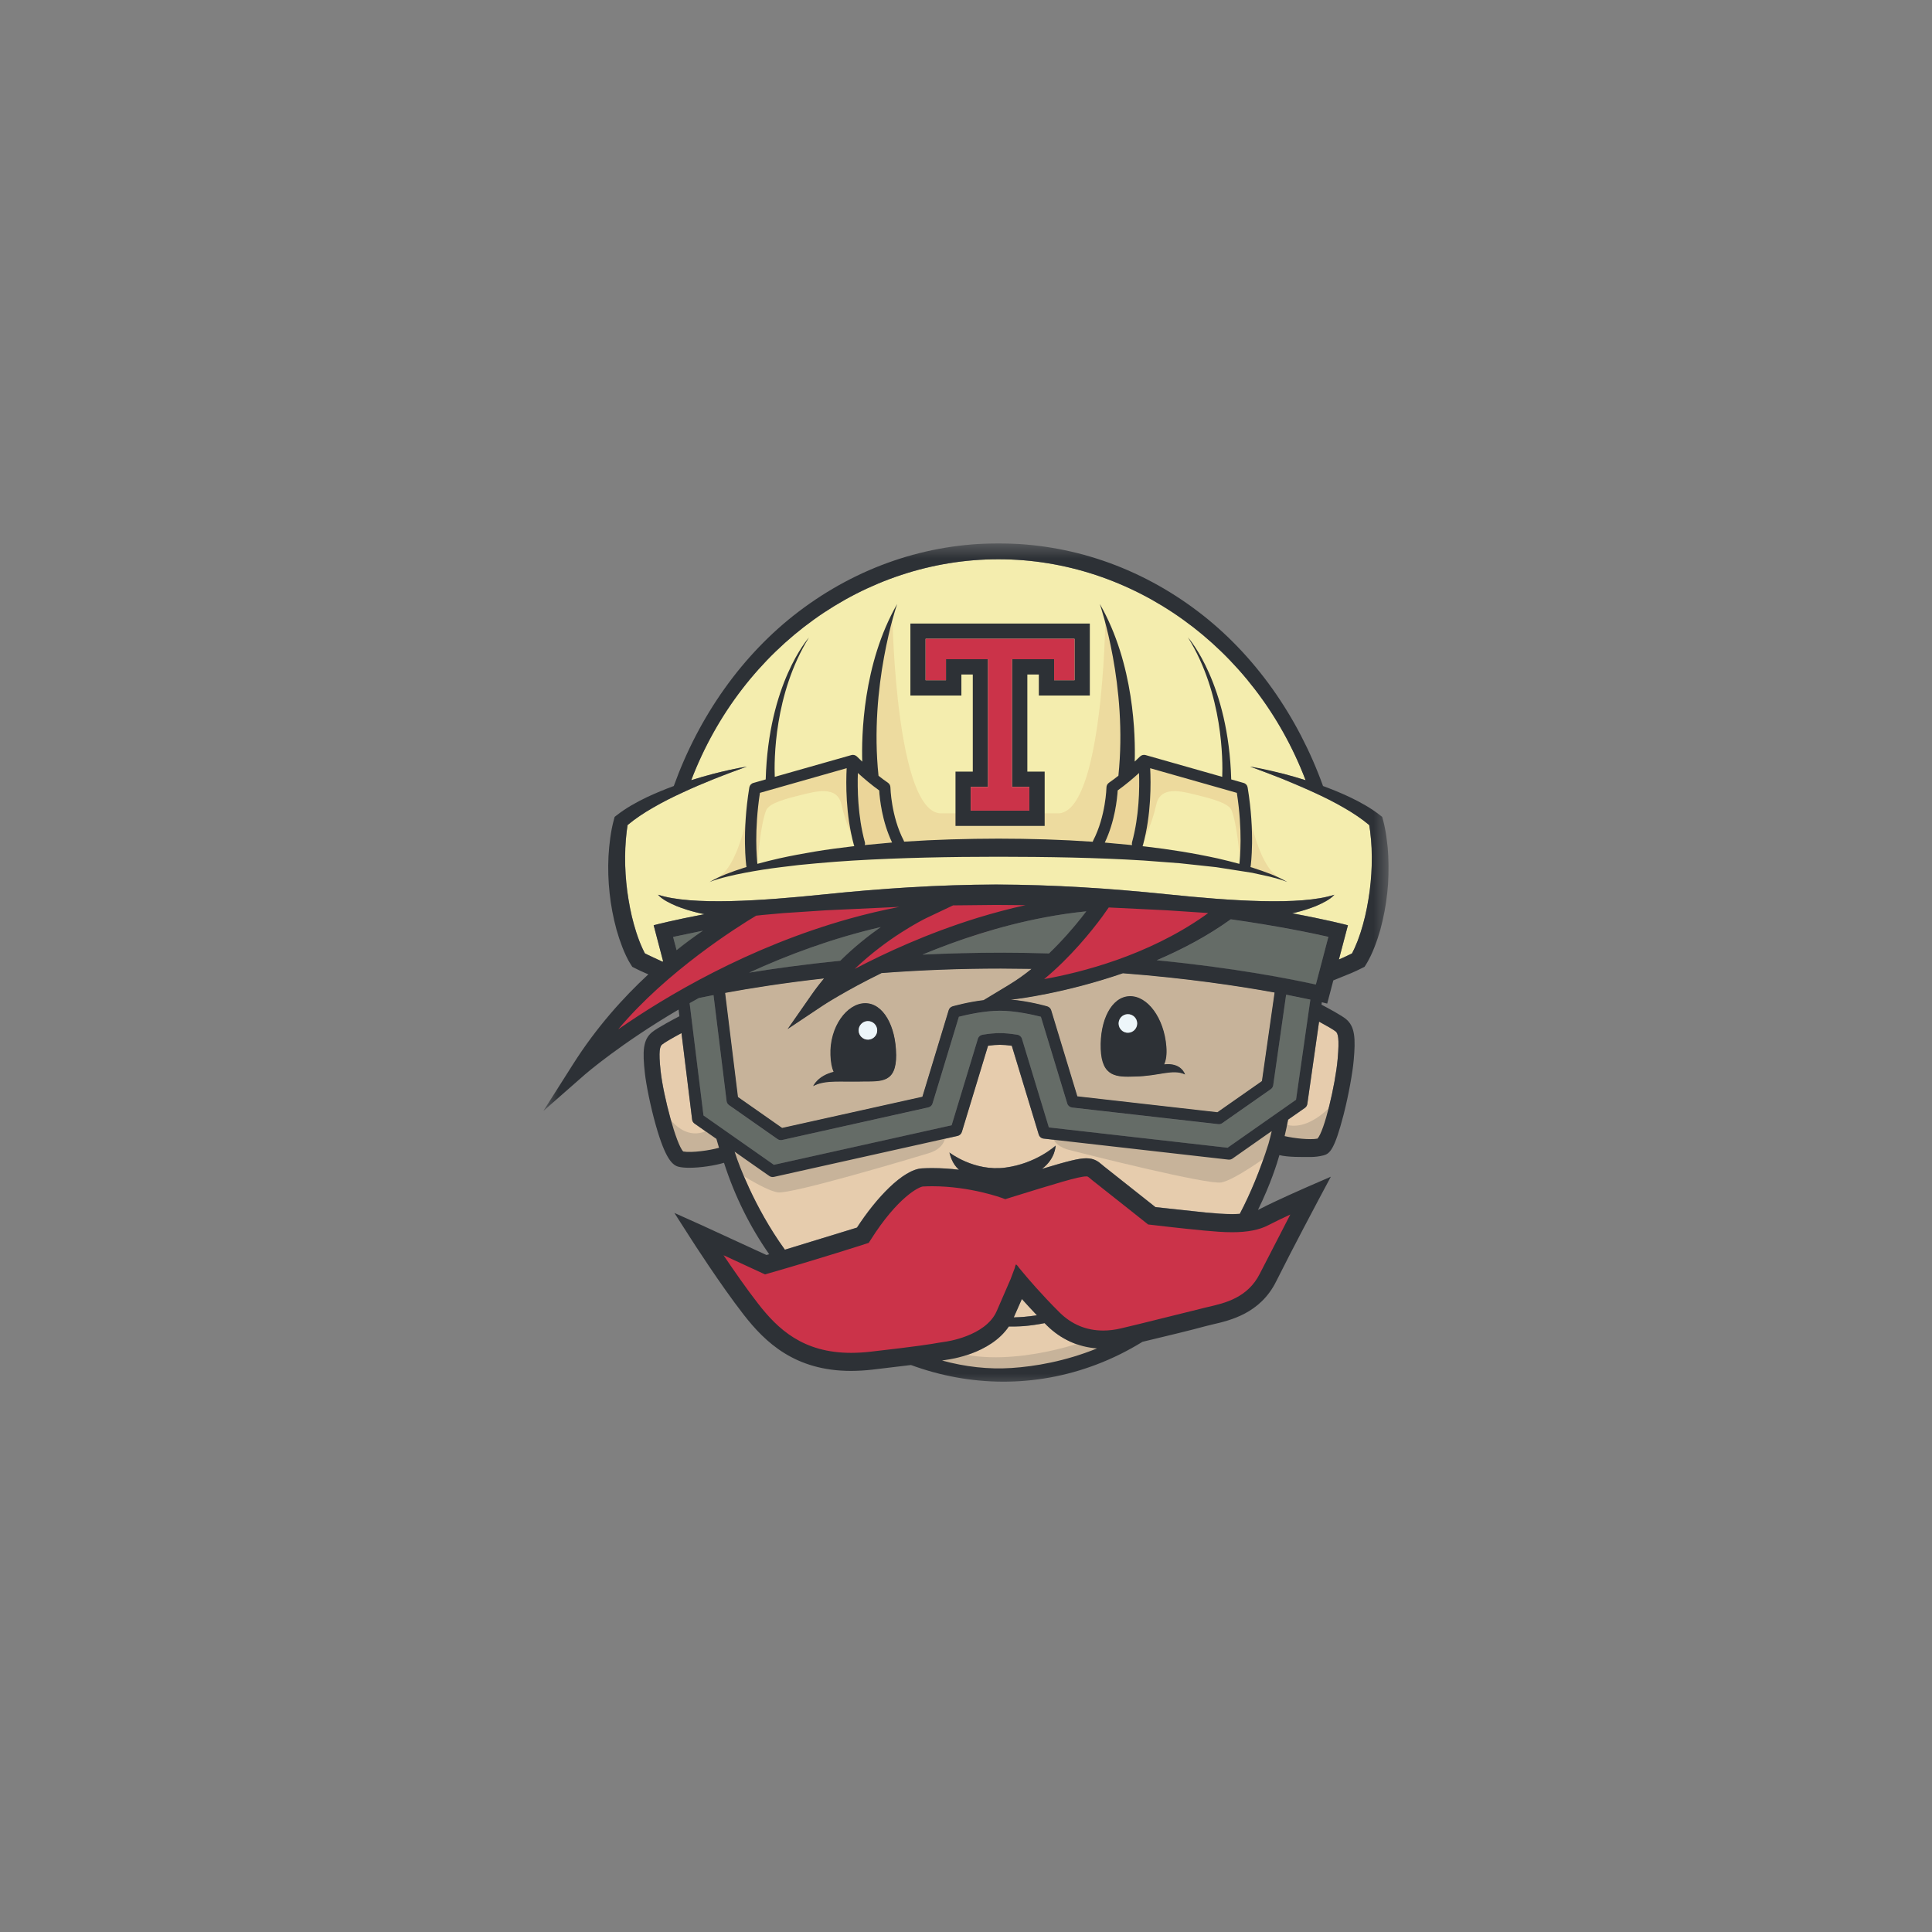 <?xml version="1.0" encoding="utf-8"?>
<svg xmlns="http://www.w3.org/2000/svg" width="64" height="64" viewBox="0 0 64 64" fill="none">
<rect x="0" y="0" width="64" height="64" fill="#808080" stroke="none"/>
<g clip-path="url(#clip0_130_429)">
<mask id="mask0_130_429" style="mask-type:luminance" maskUnits="userSpaceOnUse" x="18" y="18" width="28" height="28">
<path d="M46 18H18V46H46V18Z" fill="white"/>
</mask>
<g mask="url(#mask0_130_429)">
<path d="M24.689 30.12C24.689 30.12 20.332 33.186 20.162 34.354L20.489 34.287C20.489 34.287 25.706 30.829 29.841 30.409L29.935 29.884L24.689 30.121L24.689 30.12ZM31.528 29.682L28.098 32.115L28.284 32.264C28.424 32.151 34.379 30.333 34.379 30.333L35.635 29.545C34.792 29.65 31.53 29.682 31.53 29.682H31.528ZM34.51 32.626C36.947 32.626 40.6 30.239 40.6 30.239L39.419 30.014C39.361 30.073 37.515 29.95 37.515 29.95L36.639 29.706L34.546 32.092L34.375 32.505C34.526 32.444 34.51 32.626 34.51 32.626ZM42.462 40.236L41.709 40.448L38.231 40.373L36.055 38.681L33.425 39.339L30.384 39.076L28.681 40.937L25.485 41.892L23.889 41.397L23.809 41.328L24.525 43.082C24.525 43.082 26.147 44.821 27.053 45.026C27.959 45.23 29.596 45.011 30.824 44.821C32.052 44.631 33.031 44.191 33.426 43.477C33.82 42.762 33.879 42.556 33.879 42.556C33.879 42.556 35.048 44.207 36.057 44.397C37.065 44.587 40.061 43.564 40.061 43.564C40.061 43.564 41.888 43.067 42.21 42.439C42.531 41.81 43.379 39.751 43.379 39.751L42.462 40.238V40.236ZM24.224 41.665L24.173 41.642L23.891 41.399L24.224 41.665Z" fill="#CB3349"/>
<path d="M45.416 27.812L45.388 27.53L45.358 27.331C45.107 27.12 44.822 26.932 44.525 26.761C44.203 26.573 43.866 26.405 43.523 26.248L42.478 25.799L41.946 25.593L41.41 25.393L42.532 25.637L43.251 25.844C41.556 21.412 37.501 18.526 33.075 18.526C28.649 18.526 24.594 21.412 22.899 25.844C23.137 25.769 23.377 25.7 23.618 25.637C23.99 25.541 24.363 25.456 24.741 25.393L24.203 25.593L23.67 25.799C23.317 25.942 22.968 26.087 22.625 26.248C22.282 26.405 21.945 26.573 21.624 26.761C21.327 26.932 21.042 27.12 20.79 27.331C20.779 27.395 20.769 27.464 20.762 27.53C20.75 27.624 20.74 27.718 20.734 27.812C20.717 28.001 20.71 28.19 20.709 28.38C20.705 28.76 20.731 29.14 20.779 29.514C20.831 29.891 20.9 30.265 21.002 30.627C21.053 30.808 21.11 30.987 21.176 31.16C21.209 31.247 21.245 31.332 21.283 31.414C21.301 31.455 21.321 31.495 21.34 31.535L21.365 31.581L21.45 31.623L21.618 31.704L21.95 31.858C21.956 31.853 21.961 31.848 21.967 31.842L21.654 30.65C21.72 30.632 22.314 30.479 23.338 30.284C23.255 30.268 23.172 30.25 23.09 30.23C22.857 30.172 22.627 30.102 22.404 30.012C22.292 29.965 22.185 29.914 22.081 29.855C21.977 29.796 21.875 29.728 21.796 29.639C22.921 30.006 25.245 29.839 27.312 29.626C29.202 29.431 31.096 29.305 33 29.301C34.904 29.305 36.799 29.431 38.688 29.626C40.755 29.84 43.08 30.006 44.205 29.639C44.126 29.728 44.024 29.796 43.92 29.855C43.815 29.913 43.707 29.966 43.597 30.012C43.374 30.102 43.144 30.172 42.911 30.23C42.876 30.239 42.842 30.246 42.807 30.254C43.93 30.462 44.584 30.631 44.653 30.65L44.354 31.784L44.536 31.703L44.704 31.623L44.789 31.581L44.812 31.535C44.833 31.495 44.853 31.455 44.871 31.414C44.909 31.332 44.945 31.246 44.978 31.16C45.044 30.987 45.102 30.808 45.152 30.627C45.254 30.265 45.323 29.89 45.375 29.514C45.423 29.138 45.449 28.758 45.445 28.38C45.444 28.19 45.437 28.002 45.42 27.811L45.416 27.812Z" fill="#F4EDAE"/>
<path d="M34.35 43.572L33.904 43.625L33.616 43.639L33.582 43.64L33.85 43.032L34.35 43.572ZM34.674 43.903C35.136 44.361 35.71 44.623 36.34 44.67C35.281 45.1 34.282 45.266 33.513 45.318C32.746 45.369 31.968 45.279 31.206 45.07C31.262 45.06 31.318 45.051 31.374 45.044C31.436 45.036 32.802 44.858 33.418 43.942H33.476H33.627C33.729 43.942 33.822 43.934 33.92 43.93C34.15 43.91 34.378 43.877 34.603 43.831L34.674 43.901V43.903Z" fill="#E6CCAD"/>
<path d="M35.985 30.19L35.838 30.378C35.568 30.72 35.192 31.158 34.747 31.586L33.151 31.561C32.246 31.561 31.379 31.585 30.555 31.625C31.718 31.142 33.117 30.67 34.63 30.387C35.072 30.303 35.526 30.236 35.984 30.19H35.985ZM29.175 30.711C28.76 31.003 28.291 31.375 27.836 31.827C26.671 31.943 25.655 32.085 24.816 32.219C26.105 31.626 27.576 31.081 29.175 30.71V30.711ZM43.407 33.116L42.934 36.431L40.664 38.021L34.744 37.348L33.853 34.413C33.832 34.343 33.772 34.29 33.698 34.278C33.479 34.242 33.285 34.224 33.123 34.224C32.961 34.224 32.767 34.242 32.547 34.278C32.474 34.29 32.414 34.342 32.392 34.413L31.524 37.276L25.637 38.586L23.303 36.952L22.844 33.232L23.148 33.064L23.635 32.965L24.068 36.475C24.072 36.502 24.081 36.529 24.095 36.552C24.109 36.575 24.128 36.595 24.15 36.611L25.755 37.735C25.788 37.758 25.827 37.77 25.866 37.77C25.88 37.77 25.894 37.768 25.909 37.765L30.749 36.688C30.765 36.684 30.782 36.679 30.797 36.671C30.82 36.659 30.84 36.642 30.856 36.623C30.873 36.603 30.885 36.58 30.892 36.555L31.764 33.685C31.998 33.625 32.596 33.485 33.123 33.485C33.648 33.485 34.247 33.625 34.481 33.685L35.352 36.555C35.375 36.63 35.44 36.683 35.517 36.692L40.357 37.242C40.404 37.247 40.451 37.235 40.49 37.208L42.096 36.084C42.117 36.069 42.135 36.049 42.149 36.026C42.163 36.003 42.172 35.978 42.176 35.952L42.605 32.953L43.407 33.117L43.407 33.116ZM44.005 31.037L43.589 32.619C42.736 32.431 40.865 32.062 38.317 31.814C39.149 31.459 39.997 31.014 40.771 30.456C42.287 30.671 43.4 30.9 44.005 31.037Z" fill="#656C67"/>
<path d="M26.938 35.982C27.268 35.803 27.64 35.83 28.226 35.831L28.422 35.83L28.598 35.827C29.199 35.821 29.7 35.878 29.691 34.934C29.682 33.989 29.262 33.226 28.661 33.232C28.059 33.237 27.477 34.011 27.514 34.955C27.523 35.2 27.559 35.378 27.617 35.506C27.093 35.637 26.949 35.961 26.94 35.982L26.938 35.982ZM34.17 32.097C33.937 32.286 33.691 32.461 33.435 32.616L32.581 33.132C32.046 33.197 31.581 33.329 31.555 33.337C31.539 33.341 31.524 33.348 31.511 33.356C31.469 33.38 31.438 33.42 31.422 33.468L30.553 36.332L25.907 37.365L24.444 36.34L24.018 32.892C24.849 32.738 25.96 32.562 27.294 32.413C27.151 32.584 27.012 32.764 26.88 32.953L26.086 34.094L27.243 33.322C27.26 33.31 27.997 32.825 29.203 32.236C30.404 32.146 31.73 32.087 33.149 32.087L34.168 32.097L34.17 32.097Z" fill="#E5CAA3"/>
<path d="M39.257 35.594C39.251 35.572 39.124 35.192 38.565 35.259C38.629 35.118 38.658 34.929 38.638 34.671C38.564 33.729 38.016 32.98 37.415 33.001C36.814 33.022 36.429 33.803 36.462 34.748C36.495 35.691 37 35.685 37.6 35.664C38.408 35.649 38.852 35.4 39.257 35.596V35.594ZM42.222 32.881L41.803 35.813L40.328 36.846L35.688 36.319L34.822 33.468C34.813 33.437 34.796 33.409 34.773 33.386C34.749 33.363 34.721 33.346 34.69 33.337C34.661 33.329 34.087 33.165 33.477 33.112L33.589 33.105C33.685 33.098 35.285 32.902 37.196 32.243C39.312 32.405 41.041 32.665 42.222 32.881Z" fill="#E5CAA3"/>
<path d="M26.938 35.982C27.268 35.803 27.64 35.83 28.226 35.831L28.422 35.83L28.598 35.827C29.199 35.821 29.7 35.878 29.691 34.934C29.682 33.989 29.262 33.226 28.661 33.232C28.059 33.237 27.477 34.011 27.514 34.955C27.523 35.2 27.559 35.378 27.617 35.506C27.093 35.637 26.949 35.961 26.94 35.982L26.938 35.982ZM34.17 32.097C33.937 32.286 33.691 32.461 33.435 32.616L32.581 33.132C32.046 33.197 31.581 33.329 31.555 33.337C31.539 33.341 31.524 33.348 31.511 33.356C31.469 33.38 31.438 33.42 31.422 33.468L30.553 36.332L25.907 37.365L24.444 36.34L24.018 32.892C24.849 32.738 25.96 32.562 27.294 32.413C27.151 32.584 27.012 32.764 26.88 32.953L26.086 34.094L27.243 33.322C27.26 33.31 27.997 32.825 29.203 32.236C30.404 32.146 31.73 32.087 33.149 32.087L34.168 32.097L34.17 32.097Z" fill="#C7B39A"/>
<path d="M39.257 35.594C39.251 35.572 39.124 35.192 38.565 35.259C38.629 35.118 38.658 34.929 38.638 34.671C38.564 33.729 38.016 32.98 37.415 33.001C36.814 33.022 36.429 33.803 36.462 34.748C36.495 35.691 37 35.685 37.6 35.664C38.408 35.649 38.852 35.4 39.257 35.596V35.594ZM42.222 32.881L41.803 35.813L40.328 36.846L35.688 36.319L34.822 33.468C34.813 33.437 34.796 33.409 34.773 33.386C34.749 33.363 34.721 33.346 34.69 33.337C34.661 33.329 34.087 33.165 33.477 33.112L33.589 33.105C33.685 33.098 35.285 32.902 37.196 32.243C39.312 32.405 41.041 32.665 42.222 32.881Z" fill="#C7B39A"/>
<path d="M44.247 34.17C44.319 34.229 44.373 34.381 44.311 35.088C44.233 35.955 43.869 37.475 43.643 37.72C43.395 37.768 42.873 37.711 42.554 37.637C42.609 37.419 42.625 37.314 42.67 37.091L43.226 36.702C43.248 36.687 43.266 36.667 43.28 36.644C43.294 36.621 43.303 36.596 43.307 36.57L43.696 33.845C43.932 33.972 44.175 34.111 44.247 34.17ZM23.731 37.727L23.819 38.021C23.519 38.109 22.909 38.193 22.634 38.145C22.405 37.915 21.978 36.33 21.885 35.488C21.809 34.806 21.863 34.659 21.932 34.601C22.012 34.534 22.314 34.362 22.575 34.222L22.928 37.085C22.934 37.14 22.964 37.189 23.01 37.221L23.731 37.727ZM34.987 37.767L34.966 37.95C34.966 37.95 34.325 38.544 33.292 38.678C32.26 38.811 31.449 38.176 31.449 38.176C31.483 38.286 31.531 38.535 31.765 38.748C31.489 38.715 31.192 38.693 30.881 38.693C30.769 38.693 30.657 38.696 30.545 38.702C29.909 38.735 29.015 39.696 28.387 40.664L25.998 41.397C24.957 39.955 24.445 38.479 24.392 38.326L24.393 38.325L24.331 38.148L24.599 38.335L25.261 38.798L25.482 38.952C25.515 38.975 25.554 38.987 25.593 38.987C25.608 38.987 25.622 38.986 25.636 38.983L31.717 37.629C31.785 37.614 31.84 37.563 31.86 37.496L32.728 34.64C32.877 34.62 33.009 34.61 33.122 34.61C33.234 34.61 33.366 34.62 33.516 34.64L34.408 37.58C34.431 37.654 34.495 37.709 34.572 37.717L34.988 37.764L34.987 37.767ZM41.93 37.609L42.126 37.471L42.022 37.877C41.749 38.752 41.427 39.525 41.069 40.209C40.985 40.214 40.901 40.217 40.817 40.217C40.541 40.217 40.259 40.194 39.947 40.165L38.274 39.986L36.575 38.64L36.504 38.581C36.387 38.482 36.252 38.369 35.984 38.369C35.739 38.369 35.381 38.458 34.514 38.72C34.963 38.384 34.966 37.95 34.966 37.95L34.987 37.767L40.692 38.416C40.739 38.421 40.787 38.409 40.826 38.382L41.928 37.609L41.93 37.609Z" fill="#E6CCAD"/>
<path d="M37.731 25.607C37.748 26.115 37.736 27.034 37.499 27.895C37.49 27.929 37.491 27.963 37.499 27.994L36.597 27.91C36.935 27.203 37.008 26.449 37.024 26.184C37.283 25.999 37.542 25.778 37.731 25.606L37.731 25.607ZM29.124 26.185C29.14 26.45 29.213 27.202 29.55 27.909L28.649 27.992C28.657 27.962 28.658 27.929 28.649 27.895C28.413 27.036 28.401 26.115 28.417 25.607C28.607 25.779 28.865 25.999 29.124 26.185Z" fill="#EBD599"/>
<path d="M39.257 35.595C38.851 35.399 38.408 35.647 37.601 35.662C37 35.683 36.495 35.69 36.462 34.746C36.429 33.802 36.814 33.021 37.415 32.999C38.016 32.978 38.564 33.727 38.638 34.67C38.658 34.929 38.63 35.119 38.565 35.258C39.125 35.191 39.251 35.571 39.257 35.593V35.595ZM37.368 34.212C37.538 34.208 37.673 34.068 37.67 33.899C37.667 33.73 37.527 33.594 37.357 33.597C37.317 33.598 37.277 33.607 37.24 33.623C37.203 33.639 37.17 33.662 37.142 33.691C37.114 33.72 37.092 33.755 37.077 33.792C37.062 33.83 37.055 33.87 37.056 33.91C37.059 34.079 37.199 34.215 37.368 34.212Z" fill="#2D3136"/>
<path d="M37.368 34.211C37.538 34.207 37.673 34.067 37.67 33.898C37.667 33.728 37.527 33.593 37.357 33.596C37.188 33.599 37.053 33.739 37.056 33.909C37.059 34.079 37.199 34.214 37.368 34.211Z" fill="#EDF6FA"/>
<path d="M29.688 34.933C29.696 35.878 29.196 35.821 28.595 35.827L28.419 35.83C28.354 35.831 28.289 35.832 28.224 35.83C27.64 35.83 27.267 35.803 26.936 35.981C26.944 35.961 27.09 35.637 27.613 35.505C27.555 35.378 27.519 35.2 27.509 34.954C27.473 34.011 28.055 33.236 28.657 33.231C29.258 33.227 29.677 33.989 29.686 34.933H29.688ZM28.759 34.439C28.928 34.435 29.062 34.293 29.058 34.124C29.053 33.954 28.912 33.82 28.742 33.825C28.572 33.829 28.438 33.971 28.443 34.14C28.447 34.31 28.589 34.444 28.759 34.439Z" fill="#2D3136"/>
<path d="M28.759 34.44C28.929 34.435 29.063 34.294 29.058 34.125C29.054 33.955 28.913 33.821 28.743 33.825C28.574 33.83 28.44 33.971 28.444 34.14C28.448 34.31 28.59 34.444 28.759 34.44Z" fill="#EDF6FA"/>
<path opacity="0.8" d="M25.098 28.521C25.098 28.521 25.192 27.305 25.382 26.838C25.481 26.598 26.082 26.446 26.541 26.334C27 26.222 27.732 26.006 27.874 26.651C28.017 27.296 28.246 27.766 28.399 27.974L28.202 25.318L25.042 26.084L24.834 28.434L24.933 28.62L25.097 28.521M41.08 28.521C41.08 28.521 40.986 27.305 40.796 26.838C40.697 26.598 40.096 26.446 39.637 26.334C39.178 26.222 38.447 26.006 38.303 26.651C38.16 27.296 37.932 27.766 37.779 27.974L37.976 25.318L41.134 26.083L41.342 28.433L41.244 28.619L41.08 28.52" fill="#EBD599"/>
<path opacity="0.75" d="M36.615 20.573C36.615 20.573 36.531 26.943 35.044 26.943H31.176C29.688 26.943 29.568 20.577 29.568 20.577L28.836 22.737L28.848 25.703L29.367 26.115L29.603 27.389L29.933 28.132L36.3 28.143L36.595 27.611L36.843 26.715L36.878 26.149L37.581 24.142L36.614 20.572L36.615 20.573ZM41.3 26.511C41.3 26.511 41.606 28.708 42.416 29.104L41.282 28.762L41.3 26.511ZM24.847 26.511C24.847 26.511 24.541 28.708 23.73 29.104L24.865 28.762L24.847 26.511Z" fill="#EBD599"/>
<path d="M41.518 28.752C41.904 28.878 42.292 29.012 42.643 29.217C42.455 29.143 42.261 29.09 42.065 29.041L41.477 28.912L40.288 28.726L39.091 28.597L37.891 28.506C36.289 28.407 34.682 28.383 33.075 28.381C31.467 28.382 29.86 28.412 28.259 28.507C27.858 28.53 27.459 28.563 27.059 28.598C26.659 28.631 26.26 28.674 25.863 28.727C25.464 28.775 25.068 28.838 24.673 28.913C24.475 28.95 24.279 28.992 24.084 29.041C23.888 29.089 23.694 29.143 23.506 29.217C23.856 29.012 24.245 28.877 24.632 28.751C24.664 28.741 24.697 28.731 24.73 28.721C24.728 28.713 24.726 28.705 24.724 28.696C24.718 28.652 24.575 27.596 24.822 26.086C24.834 26.014 24.886 25.955 24.957 25.936L25.365 25.819C25.454 22.652 26.759 21.162 26.799 21.116C25.634 22.992 25.644 25.216 25.665 25.734L28.203 25.013C28.205 25.012 28.206 25.012 28.208 25.012C28.219 25.009 28.229 25.008 28.24 25.007C28.243 25.007 28.247 25.006 28.25 25.006C28.265 25.006 28.279 25.007 28.292 25.01C28.294 25.01 28.296 25.011 28.299 25.012C28.31 25.014 28.32 25.018 28.331 25.023C28.335 25.025 28.338 25.027 28.343 25.03C28.352 25.034 28.36 25.04 28.368 25.045C28.37 25.047 28.372 25.048 28.375 25.05C28.376 25.051 28.378 25.053 28.379 25.055C28.381 25.057 28.384 25.058 28.387 25.061C28.445 25.118 28.504 25.174 28.563 25.23C28.538 24.394 28.578 21.995 29.72 20.008C29.696 20.078 28.79 22.728 29.102 25.698C29.203 25.779 29.307 25.857 29.414 25.929C29.439 25.946 29.459 25.969 29.474 25.996C29.488 26.022 29.495 26.052 29.496 26.082C29.497 26.092 29.518 27.038 29.937 27.844C29.943 27.856 29.947 27.869 29.951 27.881C30.991 27.811 32.034 27.783 33.075 27.781C34.116 27.782 35.158 27.812 36.198 27.884C36.201 27.87 36.206 27.856 36.213 27.844C36.631 27.038 36.653 26.091 36.653 26.082C36.654 26.021 36.685 25.964 36.737 25.928C36.844 25.855 36.947 25.777 37.048 25.697C37.361 22.726 36.455 20.076 36.432 20.006C37.574 21.994 37.614 24.393 37.589 25.228L37.765 25.06C37.768 25.058 37.771 25.057 37.773 25.054C37.774 25.053 37.775 25.051 37.777 25.05C37.779 25.048 37.782 25.047 37.784 25.045C37.793 25.039 37.801 25.034 37.809 25.029C37.813 25.027 37.817 25.025 37.82 25.023C37.831 25.018 37.842 25.014 37.853 25.011C37.856 25.011 37.858 25.01 37.86 25.01C37.874 25.007 37.888 25.006 37.902 25.006C37.906 25.006 37.909 25.007 37.912 25.007C37.922 25.008 37.933 25.009 37.944 25.012C37.946 25.012 37.948 25.012 37.95 25.013L40.488 25.734C40.508 25.216 40.519 22.99 39.353 21.116C39.395 21.162 40.697 22.652 40.786 25.819L41.196 25.936C41.23 25.945 41.261 25.965 41.285 25.991C41.309 26.018 41.324 26.051 41.33 26.086C41.579 27.596 41.436 28.652 41.429 28.696C41.428 28.705 41.426 28.713 41.423 28.722L41.523 28.752H41.518ZM41.056 28.616C41.076 28.447 41.169 27.524 40.972 26.264L38.101 25.448C38.127 25.934 38.138 26.989 37.862 27.996C37.858 28.008 37.854 28.02 37.848 28.032C37.876 28.035 37.905 28.037 37.933 28.041C38.741 28.133 39.543 28.263 40.341 28.437C40.581 28.493 40.82 28.552 41.058 28.617L41.056 28.616ZM37.501 27.895C37.737 27.034 37.75 26.114 37.732 25.607C37.543 25.779 37.285 25.999 37.025 26.184C37.009 26.45 36.936 27.203 36.598 27.911L37.5 27.995C37.492 27.963 37.492 27.929 37.5 27.897L37.501 27.895ZM29.551 27.909C29.214 27.202 29.14 26.45 29.125 26.185C28.865 26 28.607 25.779 28.418 25.607C28.401 26.115 28.413 27.036 28.649 27.895C28.659 27.929 28.657 27.962 28.649 27.993L29.551 27.909ZM28.301 28.03C28.295 28.019 28.291 28.007 28.287 27.995C28.01 26.989 28.021 25.934 28.047 25.447L25.174 26.264C24.981 27.521 25.071 28.446 25.09 28.616C25.329 28.551 25.566 28.491 25.809 28.436C26.206 28.348 26.606 28.274 27.006 28.207C27.408 28.14 27.811 28.088 28.214 28.04C28.243 28.036 28.271 28.034 28.299 28.03L28.301 28.03ZM36.102 20.656V23.04H34.413V22.343H34.032V25.561H34.606V27.36H31.652V25.561H32.225V22.343H31.847V23.04H30.158V20.656H36.104L36.102 20.656ZM35.595 22.533V21.161H30.662V22.533H31.336V21.837H32.731V26.069H32.157V26.853H34.098V26.069H33.524V21.837H34.919V22.533H35.593L35.595 22.533Z" fill="#2D3136"/>
<path d="M30.662 22.533V21.161H35.593V22.533H34.919V21.837H33.524V26.068H34.098V26.853H32.157V26.068H32.731V21.837H31.337V22.533L30.662 22.533Z" fill="#CB3349"/>
<path d="M22.297 31.037L23.284 30.831L22.413 31.475L22.297 31.037Z" fill="#656C67"/>
<path d="M31.314 37.569C31.314 37.569 31.383 38.012 30.763 38.202C30.143 38.392 26.215 39.562 25.767 39.499C25.319 39.435 24.183 38.676 24.183 38.676L23.907 37.696L25.589 38.745L31.314 37.569ZM34.833 37.483C34.833 37.483 34.783 37.929 35.411 38.092C36.039 38.255 40.013 39.253 40.458 39.17C40.902 39.087 42.005 38.28 42.005 38.28L42.238 37.288L40.692 38.21L34.833 37.483Z" fill="#C7B39A"/>
<path d="M21.977 36.754C21.977 36.754 22.522 37.842 23.401 37.465L24.029 37.696L23.966 38.158L22.647 38.325L22.292 38.116L21.977 36.755V36.754ZM44.257 36.455C44.257 36.455 43.367 37.591 42.488 37.215L42.206 37.397L42.268 37.859L43.587 38.026L43.943 37.817L44.257 36.457V36.455ZM30.499 45.007C30.499 45.007 33.723 46.63 37.374 44.42L36.202 44.34C36.202 44.34 33.644 45.353 31.618 44.793L30.499 45.007Z" fill="#C7B39A"/>
<path d="M33.768 42.011L33.991 42.277C33.996 42.284 34.492 42.874 35.098 43.475C35.501 43.874 35.988 44.076 36.546 44.076C36.736 44.076 36.936 44.052 37.139 44.003L37.739 43.859L39.76 43.358C39.842 43.335 39.933 43.314 40.029 43.292C40.58 43.165 41.336 42.989 41.736 42.187L42.743 40.233C42.483 40.353 42.209 40.485 42.015 40.586C41.716 40.743 41.324 40.819 40.817 40.819C40.516 40.819 40.22 40.794 39.892 40.764C39.238 40.704 38.13 40.574 38.119 40.572L38.034 40.563L37.967 40.51C37.957 40.502 36.986 39.729 36.202 39.112L36.115 39.04C36.031 38.97 36.031 38.97 35.983 38.97C35.732 38.97 35.001 39.197 33.399 39.693L33.3 39.725L33.204 39.688C33.193 39.685 32.142 39.296 30.883 39.296C30.78 39.296 30.678 39.299 30.577 39.304C30.451 39.31 29.742 39.647 28.837 41.079L28.778 41.171L28.675 41.205C28.66 41.21 27.101 41.713 25.449 42.185L25.342 42.216L25.24 42.169C25.229 42.164 24.583 41.864 23.968 41.581C24.303 42.077 24.732 42.696 25.11 43.181C25.769 44.03 26.601 44.815 28.195 44.815C28.405 44.814 28.616 44.802 28.825 44.778C30.446 44.594 30.864 44.521 31.089 44.481C31.165 44.469 31.225 44.458 31.302 44.448C31.314 44.447 32.642 44.275 33.014 43.439L33.479 42.368L33.614 42.007C33.614 42.007 33.631 41.913 33.659 41.884L33.662 41.887C33.705 41.917 33.768 42.013 33.768 42.013L33.768 42.011ZM23.67 25.798C23.318 25.94 22.968 26.086 22.626 26.247C22.283 26.404 21.946 26.572 21.624 26.76C21.327 26.931 21.042 27.119 20.79 27.331C20.78 27.394 20.769 27.464 20.761 27.53L20.732 27.811C20.715 28 20.709 28.189 20.707 28.379C20.703 28.759 20.729 29.139 20.777 29.515C20.829 29.892 20.898 30.267 21 30.628C21.051 30.81 21.107 30.989 21.174 31.161C21.207 31.248 21.243 31.333 21.281 31.416C21.299 31.456 21.319 31.496 21.339 31.536L21.363 31.582C21.391 31.596 21.419 31.61 21.447 31.624L21.616 31.704L21.947 31.858C21.954 31.852 21.96 31.846 21.965 31.841L21.653 30.65C21.718 30.632 22.313 30.478 23.337 30.283C23.253 30.268 23.171 30.25 23.089 30.23C22.856 30.172 22.625 30.101 22.403 30.011C22.293 29.964 22.183 29.913 22.079 29.855C21.976 29.796 21.874 29.728 21.795 29.638C22.919 30.006 25.244 29.84 27.31 29.627C29.2 29.432 31.094 29.306 32.998 29.302C34.902 29.306 36.797 29.432 38.686 29.627C40.754 29.84 43.078 30.007 44.203 29.639C44.124 29.729 44.022 29.796 43.918 29.856C43.814 29.915 43.705 29.965 43.595 30.013C43.371 30.103 43.142 30.174 42.908 30.232L42.805 30.255C43.928 30.463 44.581 30.632 44.651 30.651L44.352 31.786L44.532 31.706L44.701 31.625L44.786 31.584L44.809 31.538C44.829 31.498 44.849 31.458 44.868 31.417C44.905 31.334 44.941 31.249 44.975 31.162C45.041 30.988 45.099 30.81 45.148 30.63C45.25 30.268 45.32 29.893 45.371 29.517C45.42 29.14 45.445 28.761 45.442 28.381C45.44 28.191 45.433 28.001 45.417 27.812C45.409 27.718 45.399 27.625 45.387 27.531C45.379 27.464 45.369 27.398 45.357 27.332C45.106 27.12 44.821 26.932 44.524 26.761C44.202 26.574 43.865 26.406 43.521 26.249C43.18 26.088 42.829 25.942 42.477 25.799L41.945 25.593L41.408 25.393C41.785 25.456 42.16 25.542 42.53 25.637C42.771 25.7 43.011 25.769 43.249 25.845C41.556 21.412 37.5 18.526 33.074 18.526C28.647 18.526 24.593 21.412 22.898 25.845C23.136 25.77 23.376 25.7 23.617 25.637C23.988 25.542 24.362 25.456 24.74 25.394L24.202 25.593C24.023 25.659 23.846 25.728 23.67 25.799L23.67 25.798ZM45.99 28.362C46.011 28.77 46 29.179 45.954 29.585C45.911 29.99 45.834 30.392 45.727 30.79C45.671 30.989 45.606 31.185 45.531 31.377C45.492 31.474 45.451 31.571 45.405 31.667C45.382 31.716 45.358 31.764 45.331 31.811L45.292 31.882C45.277 31.908 45.266 31.928 45.243 31.963L45.202 32.027L45.137 32.06C45.075 32.092 45.013 32.122 44.95 32.151L44.768 32.233C44.646 32.285 44.524 32.334 44.401 32.382L44.168 32.477L43.966 33.245L43.787 33.201L43.776 33.281C43.999 33.398 44.437 33.634 44.587 33.757C44.887 34.006 44.909 34.4 44.842 35.135C44.808 35.513 44.682 36.247 44.509 36.922C44.209 38.084 44.049 38.221 43.843 38.273C43.706 38.308 43.564 38.326 43.422 38.327C43.105 38.327 42.673 38.336 42.382 38.265C42.307 38.53 42.094 39.219 41.672 40.08C41.693 40.07 41.714 40.061 41.733 40.051C42.254 39.778 43.254 39.342 43.296 39.323L44.086 38.98L43.68 39.741C43.671 39.757 42.803 41.389 42.272 42.454C41.744 43.51 40.755 43.739 40.163 43.875L39.92 43.935C39.495 44.054 38.635 44.26 37.876 44.442C37.867 44.444 37.858 44.447 37.848 44.448C37.381 44.736 36.872 44.994 36.315 45.205C34.275 45.978 32.126 45.934 30.177 45.218L28.89 45.372C28.658 45.398 28.425 45.412 28.192 45.413C26.335 45.413 25.35 44.469 24.632 43.546C23.863 42.558 22.922 41.09 22.883 41.028L22.34 40.18L23.262 40.594L25.391 41.574L25.48 41.548C24.857 40.658 24.345 39.643 23.983 38.519C23.676 38.612 23.203 38.684 22.834 38.684C22.7 38.684 22.579 38.674 22.487 38.652C22.281 38.605 22.046 38.406 21.726 37.281C21.541 36.627 21.402 35.913 21.362 35.546C21.282 34.83 21.297 34.445 21.595 34.197C21.774 34.047 22.38 33.729 22.506 33.664L22.479 33.443C20.554 34.574 19.4 35.574 19.377 35.594L18 36.802L18.981 35.256C19.757 34.03 20.653 33.039 21.478 32.276L21.38 32.235L21.198 32.153C21.136 32.124 21.079 32.097 21.011 32.061L20.946 32.028L20.905 31.964C20.882 31.929 20.872 31.91 20.856 31.884L20.814 31.812L20.742 31.669C20.697 31.574 20.655 31.477 20.617 31.379C20.542 31.186 20.477 30.99 20.421 30.791C20.313 30.393 20.237 29.993 20.194 29.586C20.149 29.18 20.137 28.772 20.157 28.364C20.169 28.16 20.188 27.956 20.216 27.754C20.231 27.653 20.246 27.551 20.266 27.45C20.287 27.346 20.311 27.242 20.339 27.14L20.36 27.061L20.417 27.016C20.738 26.764 21.085 26.573 21.437 26.404C21.726 26.27 22.021 26.147 22.32 26.038C23.152 23.729 24.583 21.682 26.463 20.255C28.407 18.78 30.693 18 33.074 18C35.455 18 37.74 18.78 39.684 20.255C41.565 21.682 42.995 23.73 43.827 26.038C44.125 26.148 44.42 26.267 44.711 26.405C45.063 26.573 45.411 26.764 45.73 27.016L45.787 27.061L45.809 27.14C45.837 27.242 45.862 27.346 45.881 27.451C45.901 27.551 45.918 27.653 45.931 27.755C45.96 27.957 45.98 28.16 45.99 28.364L45.99 28.362ZM44.311 35.087C44.375 34.379 44.319 34.227 44.247 34.169C44.175 34.109 43.933 33.971 43.696 33.843L43.307 36.568C43.303 36.594 43.294 36.619 43.28 36.642C43.266 36.665 43.248 36.684 43.226 36.7L42.669 37.089C42.625 37.312 42.609 37.417 42.555 37.635C42.873 37.709 43.395 37.766 43.643 37.718C43.869 37.474 44.233 35.955 44.311 35.087ZM43.589 32.616L44.005 31.034C43.401 30.897 42.288 30.668 40.771 30.453C39.997 31.01 39.15 31.455 38.317 31.81C40.865 32.057 42.737 32.426 43.589 32.614V32.616ZM42.933 36.429L43.407 33.114L42.605 32.95L42.177 35.95C42.169 36.002 42.139 36.051 42.096 36.081L40.49 37.205C40.451 37.232 40.404 37.244 40.358 37.239L35.517 36.689C35.48 36.684 35.444 36.669 35.415 36.645C35.385 36.621 35.364 36.589 35.353 36.552L34.481 33.682C34.247 33.622 33.648 33.482 33.123 33.482C32.597 33.482 31.998 33.622 31.764 33.682L30.892 36.552C30.885 36.577 30.873 36.6 30.856 36.62C30.84 36.639 30.82 36.656 30.797 36.667C30.782 36.675 30.766 36.681 30.749 36.685L25.91 37.764C25.895 37.767 25.882 37.768 25.867 37.768C25.828 37.769 25.789 37.756 25.756 37.733L24.151 36.609C24.106 36.578 24.076 36.529 24.069 36.474L23.636 32.964L23.149 33.062L22.845 33.232L23.304 36.951L25.637 38.586L31.524 37.276L32.393 34.413C32.403 34.378 32.423 34.347 32.451 34.323C32.478 34.299 32.512 34.283 32.548 34.277C32.768 34.241 32.961 34.223 33.124 34.223C33.286 34.223 33.479 34.242 33.699 34.277C33.773 34.288 33.833 34.341 33.854 34.413L34.745 37.347L40.665 38.02L42.934 36.43L42.933 36.429ZM41.803 35.812L42.222 32.879C41.041 32.664 39.313 32.404 37.197 32.241C35.286 32.9 33.686 33.096 33.59 33.103L33.478 33.111C34.087 33.163 34.662 33.327 34.69 33.336C34.754 33.355 34.803 33.403 34.823 33.466L35.689 36.317L40.328 36.844L41.803 35.812ZM42.126 37.47L41.929 37.607L40.827 38.38C40.788 38.407 40.74 38.419 40.694 38.414L34.574 37.718C34.536 37.714 34.501 37.699 34.471 37.675C34.442 37.65 34.421 37.618 34.41 37.582L33.517 34.642C33.368 34.622 33.235 34.611 33.125 34.611C33.012 34.611 32.88 34.621 32.731 34.642L31.864 37.497C31.843 37.563 31.788 37.614 31.72 37.629L25.638 38.986C25.624 38.989 25.609 38.99 25.595 38.99C25.556 38.99 25.517 38.979 25.483 38.955L25.262 38.801L24.601 38.338V38.337L24.335 38.15C24.354 38.21 24.375 38.269 24.396 38.327L24.395 38.328C24.447 38.481 24.959 39.955 26.001 41.398L28.389 40.666C29.017 39.697 29.912 38.737 30.547 38.704C30.659 38.698 30.771 38.695 30.884 38.695C31.179 38.696 31.474 38.714 31.767 38.75C31.533 38.538 31.485 38.288 31.451 38.178C31.451 38.178 32.262 38.812 33.295 38.68C34.328 38.547 34.969 37.951 34.969 37.951C34.969 37.951 34.967 38.386 34.516 38.722C35.382 38.46 35.74 38.37 35.985 38.37C36.255 38.37 36.389 38.484 36.505 38.583C36.528 38.601 36.55 38.621 36.576 38.642L38.276 39.988L39.948 40.168C40.26 40.196 40.542 40.22 40.818 40.22C40.907 40.22 40.991 40.216 41.07 40.211C41.428 39.528 41.75 38.753 42.023 37.88C42.06 37.745 42.095 37.609 42.127 37.473L42.126 37.47ZM40.021 30.247C40.02 30.246 40.018 30.245 40.017 30.245L38.641 30.154L36.728 30.061C36.656 30.166 36.583 30.27 36.508 30.372C36.16 30.842 35.472 31.702 34.589 32.434C35.839 32.21 38.006 31.656 39.882 30.348L40.021 30.247ZM35.839 30.376L35.985 30.189C35.531 30.235 35.079 30.301 34.631 30.386C33.117 30.669 31.719 31.141 30.557 31.623C31.422 31.581 32.287 31.56 33.153 31.559C33.7 31.559 34.232 31.569 34.749 31.584C35.194 31.156 35.569 30.719 35.84 30.376H35.839ZM36.341 44.668C35.71 44.622 35.137 44.36 34.674 43.902L34.604 43.83C34.378 43.875 34.15 43.908 33.921 43.928C33.823 43.932 33.73 43.941 33.628 43.941L33.477 43.942L33.419 43.941C32.803 44.856 31.436 45.034 31.374 45.042C31.317 45.049 31.271 45.057 31.207 45.069C31.969 45.277 32.747 45.368 33.514 45.316C34.282 45.265 35.281 45.098 36.341 44.668ZM33.905 43.624C34.053 43.612 34.201 43.593 34.35 43.571C34.181 43.394 34.014 43.214 33.851 43.031L33.582 43.639H33.616C33.708 43.639 33.809 43.629 33.905 43.624ZM33.435 32.615C33.691 32.461 33.937 32.284 34.17 32.096L33.151 32.086C31.834 32.086 30.518 32.135 29.205 32.234C28.001 32.824 27.262 33.308 27.245 33.321L26.087 34.093L26.883 32.952C27.014 32.762 27.153 32.583 27.297 32.412C25.962 32.561 24.85 32.738 24.021 32.891L24.446 36.339L25.909 37.364L30.555 36.331L31.425 33.466C31.439 33.419 31.471 33.379 31.512 33.355C31.526 33.346 31.541 33.34 31.557 33.335C31.584 33.328 32.047 33.195 32.584 33.13L33.437 32.615L33.435 32.615ZM33.969 29.985L32.998 29.977L31.571 29.992L30.694 30.408C30.693 30.408 30.688 30.41 30.681 30.414C30.549 30.479 29.397 31.06 28.313 32.097C29.285 31.586 30.713 30.919 32.394 30.401C32.898 30.247 33.426 30.105 33.969 29.985ZM27.835 31.826C28.29 31.375 28.76 31.002 29.174 30.711C27.576 31.082 26.105 31.627 24.817 32.22C25.655 32.084 26.671 31.943 27.835 31.826ZM28.137 30.433C28.673 30.283 29.225 30.152 29.791 30.042L27.356 30.155L25.947 30.248L25.246 30.311C25.18 30.317 25.114 30.325 25.048 30.333C24.436 30.699 22.09 32.172 20.479 34.098C22.045 33.01 24.771 31.376 28.137 30.433ZM23.818 38.021C23.788 37.924 23.759 37.826 23.732 37.727L23.009 37.221C22.986 37.206 22.968 37.186 22.953 37.162C22.939 37.139 22.93 37.113 22.927 37.086L22.575 34.223C22.314 34.363 22.012 34.534 21.932 34.602C21.862 34.659 21.809 34.806 21.885 35.488C21.978 36.328 22.404 37.915 22.633 38.145C22.909 38.194 23.519 38.109 23.818 38.021ZM23.284 30.831L22.297 31.037L22.413 31.475C22.696 31.249 22.986 31.035 23.284 30.831Z" fill="#2D3136"/>
</g>
</g>
<defs>
<clipPath id="clip0_130_429">
<rect width="28" height="28" fill="white" transform="translate(18 18)"/>
</clipPath>
</defs>
</svg>
